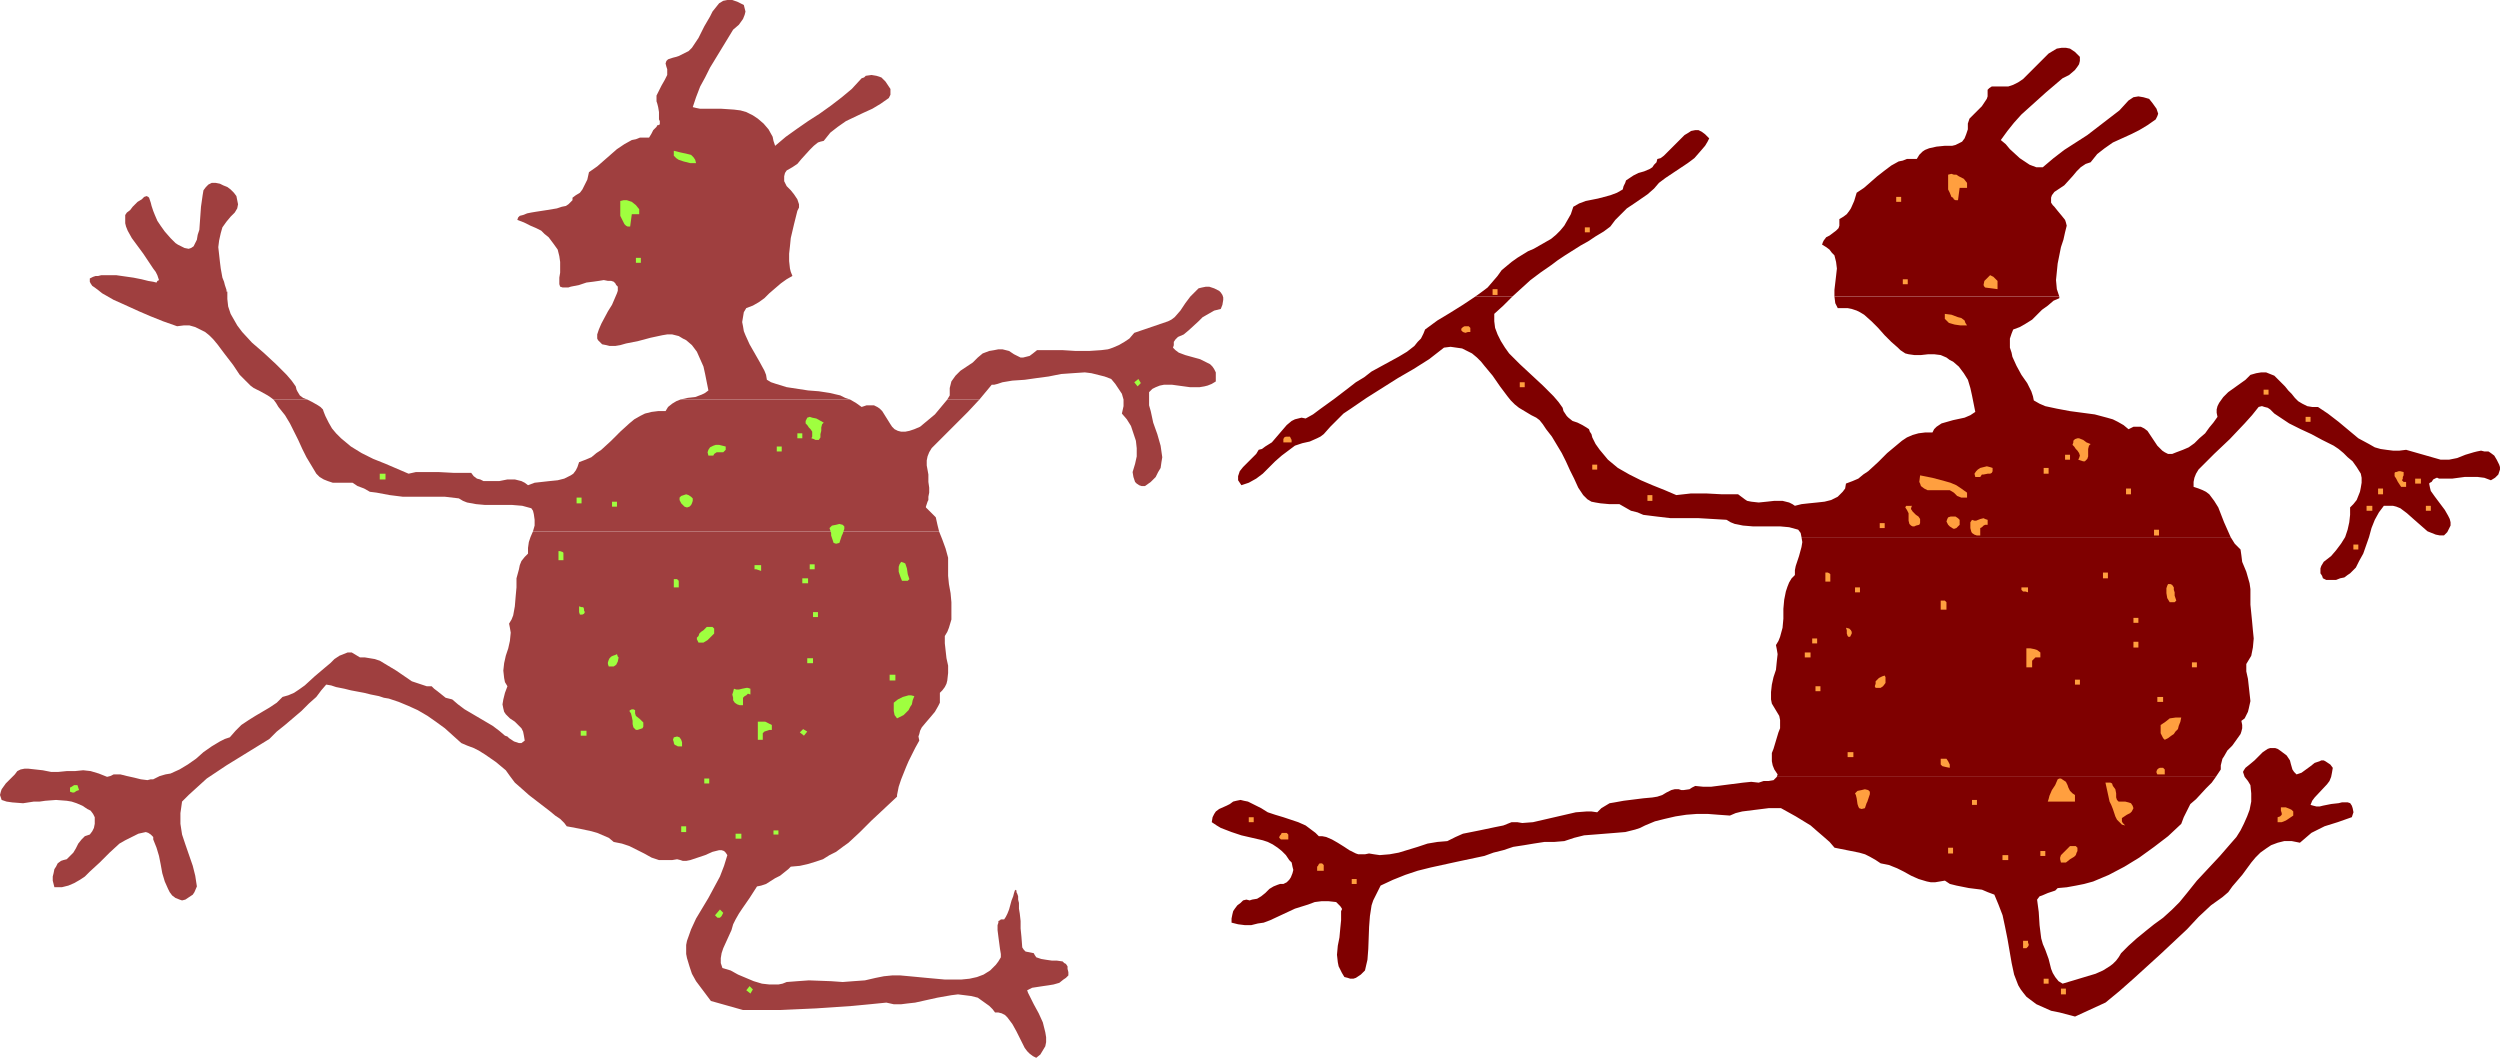 <?xml version="1.0" encoding="UTF-8" standalone="no"?>
<svg
   version="1.0"
   width="129.766mm"
   height="54.907mm"
   id="svg119"
   sodipodi:docname="T &amp; F - Relay 2.wmf"
   xmlns:inkscape="http://www.inkscape.org/namespaces/inkscape"
   xmlns:sodipodi="http://sodipodi.sourceforge.net/DTD/sodipodi-0.dtd"
   xmlns="http://www.w3.org/2000/svg"
   xmlns:svg="http://www.w3.org/2000/svg">
  <sodipodi:namedview
     id="namedview119"
     pagecolor="#ffffff"
     bordercolor="#000000"
     borderopacity="0.25"
     inkscape:showpageshadow="2"
     inkscape:pageopacity="0.0"
     inkscape:pagecheckerboard="0"
     inkscape:deskcolor="#d1d1d1"
     inkscape:document-units="mm" />
  <defs
     id="defs1">
    <pattern
       id="WMFhbasepattern"
       patternUnits="userSpaceOnUse"
       width="6"
       height="6"
       x="0"
       y="0" />
  </defs>
  <path
     style="fill:#7f0000;fill-opacity:1;fill-rule:evenodd;stroke:none"
     d="m 440.683,130.267 0.485,-0.808 0.485,-0.808 0.323,-1.616 0.162,-1.778 -0.162,-1.616 -0.162,-1.778 -0.162,-1.616 -0.162,-1.616 v -1.778 -1.293 l -0.162,-1.131 -0.323,-1.131 -0.323,-1.131 -0.808,-1.939 -0.162,-1.293 -0.162,-1.131 -0.646,-0.646 -0.485,-0.485 -0.808,-1.293 H 353.419 l 0.162,0.97 -0.162,0.97 -0.485,1.778 -0.646,1.939 -0.162,0.808 v 0.97 l -0.646,0.646 -0.485,0.808 -0.323,0.808 -0.323,0.97 -0.323,1.616 -0.162,1.778 v 1.939 l -0.162,1.778 -0.485,1.778 -0.323,0.808 -0.485,0.808 0.162,0.808 0.162,0.97 -0.162,1.455 -0.162,1.616 -0.485,1.455 -0.323,1.455 -0.162,1.455 v 0.646 0.808 l 0.162,0.808 0.485,0.808 0.485,0.808 0.485,0.808 0.162,0.808 v 0.808 0.808 l -0.323,0.808 -0.485,1.616 -0.485,1.616 -0.323,0.808 v 0.808 0.808 l 0.162,0.808 0.323,0.808 0.646,0.97 -0.162,0.485 h 86.133 l 0.97,-1.455 v -0.808 l 0.162,-0.646 0.162,-0.646 0.323,-0.485 0.646,-1.131 0.97,-0.97 0.808,-1.131 0.808,-1.131 0.162,-0.485 0.162,-0.646 v -0.646 l -0.162,-0.808 0.646,-0.485 0.323,-0.646 0.323,-0.646 0.162,-0.646 0.323,-1.455 -0.162,-1.455 -0.162,-1.455 -0.162,-1.455 -0.323,-1.455 z"
     id="path1" />
  <path
     style="fill:#7f0000;fill-opacity:1;fill-rule:evenodd;stroke:none"
     d="m 453.287,157.904 0.323,-0.808 0.485,-0.646 2.424,-2.586 0.485,-0.646 0.323,-0.808 0.162,-0.808 0.162,-0.97 -0.485,-0.646 -0.485,-0.323 -0.485,-0.323 -0.323,-0.162 h -0.485 l -0.323,0.162 -0.97,0.323 -0.808,0.646 -1.778,1.293 -0.97,0.323 -0.485,-0.485 -0.323,-0.485 -0.323,-1.131 -0.162,-0.646 -0.323,-0.485 -0.323,-0.485 -0.646,-0.485 -0.646,-0.485 -0.485,-0.323 -0.485,-0.162 h -0.485 -0.485 l -0.485,0.162 -0.97,0.646 -0.808,0.808 -0.808,0.808 -0.97,0.808 -0.808,0.646 -0.323,0.485 -0.162,0.323 0.162,0.485 0.162,0.485 0.646,0.808 0.485,0.808 0.162,1.616 v 1.616 l -0.323,1.616 -0.485,1.293 -0.646,1.455 -0.646,1.293 -0.808,1.293 -1.131,1.293 -2.101,2.424 -2.262,2.424 -2.262,2.424 -1.939,2.424 -1.454,1.778 -1.454,1.455 -1.778,1.616 -1.778,1.293 -1.616,1.293 -1.778,1.455 -1.616,1.455 -1.454,1.455 -0.485,0.808 -0.485,0.646 -0.646,0.646 -0.646,0.485 -1.293,0.808 -1.454,0.646 -3.232,0.97 -1.616,0.485 -1.616,0.485 -0.808,-0.485 -0.646,-0.808 -0.485,-0.808 -0.323,-0.808 -0.485,-1.939 -0.646,-1.778 -0.485,-1.131 -0.323,-1.131 -0.162,-1.293 -0.162,-1.293 -0.162,-2.586 -0.323,-2.424 0.485,-0.646 0.485,-0.162 1.131,-0.485 0.97,-0.323 0.485,-0.162 0.485,-0.485 1.778,-0.162 1.778,-0.323 1.616,-0.323 1.778,-0.485 3.07,-1.293 3.07,-1.616 2.909,-1.778 2.909,-2.101 2.747,-2.101 2.586,-2.424 0.485,-1.293 0.646,-1.293 0.646,-1.293 1.131,-0.97 1.939,-2.101 1.131,-1.131 0.808,-1.131 h -86.133 l -0.323,0.323 -0.323,0.323 -0.97,0.162 h -0.97 l -0.485,0.162 -0.485,0.162 -1.454,-0.162 -1.616,0.162 -6.302,0.808 h -1.454 l -1.616,-0.162 -0.646,0.323 -0.485,0.323 -1.131,0.162 h -0.485 l -0.485,-0.162 h -0.808 l -0.646,0.162 -0.97,0.485 -0.808,0.485 -0.97,0.323 -0.97,0.162 -1.778,0.162 -3.878,0.485 -1.778,0.323 -0.97,0.162 -0.808,0.485 -0.808,0.485 -0.808,0.808 -1.131,-0.162 h -0.97 l -2.101,0.162 -2.101,0.485 -4.202,0.97 -2.101,0.485 -2.101,0.162 -0.97,-0.162 h -1.131 l -1.616,0.646 -1.616,0.323 -3.07,0.646 -1.616,0.323 -1.616,0.323 -1.454,0.646 -1.616,0.808 -1.939,0.162 -1.939,0.323 -1.939,0.646 -3.717,1.131 -1.778,0.323 -1.939,0.162 -1.131,-0.162 -0.97,-0.162 -0.808,0.162 h -0.646 -0.646 l -0.485,-0.162 -1.293,-0.646 -0.97,-0.646 -1.293,-0.808 -1.131,-0.646 -1.131,-0.485 -0.808,-0.162 h -0.646 l -0.646,-0.646 -0.646,-0.485 -1.293,-0.97 -1.454,-0.646 -2.909,-0.97 -1.616,-0.485 -1.454,-0.485 -1.293,-0.808 -1.293,-0.646 -1.293,-0.646 -0.808,-0.162 -0.646,-0.162 -0.808,0.162 -0.646,0.162 -0.646,0.485 -0.646,0.323 -1.454,0.646 -0.646,0.485 -0.323,0.485 -0.323,0.646 -0.162,0.97 0.97,0.646 0.808,0.485 2.101,0.808 1.939,0.646 2.101,0.485 2.101,0.485 0.97,0.323 0.97,0.485 0.97,0.646 0.808,0.646 0.808,0.808 0.646,0.97 0.485,0.485 0.162,0.808 0.162,0.646 -0.162,0.646 -0.323,0.808 -0.323,0.485 -0.485,0.485 -0.646,0.323 h -0.646 l -0.485,0.162 -0.808,0.323 -0.808,0.485 -0.808,0.808 -0.808,0.646 -0.808,0.485 -0.97,0.162 -0.485,0.162 -0.646,-0.162 -0.646,0.162 -0.485,0.485 -0.646,0.485 -0.485,0.646 -0.323,0.485 -0.162,0.646 -0.162,0.808 v 0.808 l 1.293,0.323 1.293,0.162 h 1.293 l 1.293,-0.323 1.131,-0.162 1.293,-0.485 2.424,-1.131 2.424,-1.131 2.586,-0.808 1.293,-0.485 1.293,-0.162 h 1.454 l 1.454,0.162 0.808,0.808 0.323,0.485 v 0.162 l -0.162,0.323 v 1.778 l -0.162,1.616 -0.162,1.778 -0.323,1.616 -0.162,1.778 0.162,1.455 0.162,0.808 0.323,0.646 0.323,0.646 0.485,0.808 0.646,0.162 0.485,0.162 h 0.646 l 0.485,-0.162 0.485,-0.323 0.485,-0.323 0.808,-0.808 0.485,-2.101 0.162,-2.101 0.162,-4.364 0.162,-2.101 0.323,-2.101 0.323,-0.97 0.485,-0.97 0.485,-0.97 0.485,-0.97 2.424,-1.131 2.424,-0.97 2.424,-0.808 2.586,-0.646 5.171,-1.131 5.333,-1.131 1.778,-0.646 1.939,-0.485 1.939,-0.646 2.101,-0.323 1.939,-0.323 2.101,-0.323 h 1.939 l 1.939,-0.162 0.97,-0.323 0.97,-0.323 1.939,-0.485 2.101,-0.162 4.04,-0.323 1.939,-0.162 1.939,-0.485 0.97,-0.323 0.97,-0.485 1.939,-0.808 1.939,-0.485 2.101,-0.485 2.101,-0.323 2.101,-0.162 h 2.101 l 2.101,0.162 2.262,0.162 1.131,-0.485 1.293,-0.323 1.293,-0.162 1.293,-0.162 2.586,-0.323 h 2.424 l 2.909,1.616 2.909,1.778 1.293,1.131 1.131,0.97 1.293,1.131 0.97,1.131 2.424,0.485 2.424,0.485 1.131,0.323 0.97,0.485 1.131,0.646 0.97,0.646 1.616,0.323 1.616,0.646 1.293,0.646 1.454,0.808 1.454,0.646 1.616,0.485 0.808,0.162 h 0.808 l 0.97,-0.162 0.97,-0.162 0.97,0.646 1.293,0.323 2.424,0.485 2.586,0.323 1.131,0.485 1.293,0.485 0.808,1.939 0.808,2.101 0.485,2.263 0.485,2.424 0.808,4.687 0.485,2.263 0.808,2.101 0.485,0.808 0.485,0.646 0.646,0.808 0.646,0.485 1.293,0.97 1.454,0.646 1.454,0.646 1.616,0.323 3.07,0.808 5.979,-2.748 2.747,-2.263 2.747,-2.424 5.333,-4.849 5.171,-4.849 2.262,-2.424 2.424,-2.263 1.131,-0.808 1.131,-0.808 1.131,-0.97 0.808,-1.131 1.939,-2.263 1.778,-2.424 0.808,-0.97 0.97,-0.97 1.131,-0.808 0.97,-0.646 1.293,-0.485 1.293,-0.323 h 1.454 l 0.808,0.162 0.808,0.162 1.131,-0.97 1.131,-0.97 1.293,-0.646 1.293,-0.646 2.586,-0.808 2.747,-0.97 0.323,-0.97 -0.162,-0.808 -0.162,-0.485 -0.323,-0.485 -0.485,-0.162 h -0.485 -0.646 l -0.646,0.162 -1.454,0.162 -1.616,0.323 -0.646,0.162 h -0.646 l -0.646,-0.162 z"
     id="path2" />
  <path
     style="fill:#7f0000;fill-opacity:1;fill-rule:evenodd;stroke:none"
     d="m 325.139,31.193 -0.162,0.646 -0.485,0.485 -0.323,0.485 -0.485,0.323 -1.131,0.485 -1.131,0.323 -0.97,0.485 -0.97,0.646 -0.485,0.323 -0.162,0.485 -0.323,0.646 -0.162,0.646 -1.131,0.646 -1.293,0.485 -2.424,0.646 -2.424,0.485 -1.293,0.485 -1.131,0.646 -0.485,1.455 -0.646,1.131 -0.646,1.131 -0.808,0.97 -0.808,0.808 -0.97,0.808 -2.262,1.293 -1.131,0.646 -1.131,0.485 -2.101,1.293 -1.131,0.808 -0.97,0.808 -0.97,0.808 -0.808,1.131 -0.97,1.131 -0.97,1.131 -1.293,0.97 -1.131,0.808 h 7.272 l 3.555,-3.232 1.939,-1.455 2.101,-1.455 1.293,-0.97 1.454,-0.97 3.07,-1.939 1.454,-0.808 1.454,-0.97 1.616,-0.97 1.293,-0.97 0.97,-1.293 1.131,-1.131 1.131,-1.131 1.454,-0.97 2.586,-1.778 1.293,-1.131 0.97,-1.131 1.293,-0.97 1.454,-0.97 2.909,-1.939 1.293,-0.97 1.131,-1.293 0.97,-1.131 0.485,-0.808 0.323,-0.646 -0.808,-0.808 -0.646,-0.485 -0.646,-0.323 h -0.646 l -0.808,0.162 -0.485,0.323 -0.808,0.485 -0.485,0.485 -1.293,1.293 -1.131,1.131 -1.131,1.131 -0.646,0.485 z"
     id="path3" />
  <path
     style="fill:#7f0000;fill-opacity:1;fill-rule:evenodd;stroke:none"
     d="m 421.614,19.395 -1.131,-0.323 -0.97,-0.162 -0.97,0.162 -0.485,0.323 -0.485,0.323 -1.778,1.939 -2.101,1.616 -2.101,1.616 -2.101,1.616 -4.525,2.909 -2.101,1.616 -2.101,1.778 h -0.646 -0.646 l -1.293,-0.485 -0.97,-0.646 -0.97,-0.646 -1.939,-1.778 -0.808,-0.97 -0.97,-0.808 1.293,-1.778 1.293,-1.616 1.454,-1.616 1.616,-1.455 3.232,-2.909 3.232,-2.748 1.293,-0.646 1.131,-0.97 0.485,-0.646 0.323,-0.485 0.162,-0.646 v -0.808 l -0.485,-0.485 -0.485,-0.485 -0.97,-0.646 -0.808,-0.162 h -0.808 l -0.97,0.162 -0.808,0.485 -0.808,0.485 -0.808,0.808 -3.394,3.394 -0.808,0.808 -0.97,0.646 -0.97,0.485 -0.97,0.323 h -1.131 -0.646 -0.97 -0.485 l -0.485,0.323 -0.323,0.323 v 0.646 0.646 l -0.162,0.485 -0.323,0.485 -0.646,0.97 -0.808,0.808 -0.808,0.808 -0.808,0.808 -0.162,0.485 -0.162,0.485 v 0.485 0.646 l -0.323,0.97 -0.323,0.808 -0.485,0.646 -0.646,0.323 -0.646,0.323 -0.646,0.162 h -1.454 l -1.616,0.162 -1.454,0.323 -0.808,0.323 -0.485,0.323 -0.646,0.646 -0.485,0.808 h -0.97 -0.97 l -0.808,0.323 -0.808,0.162 -1.454,0.808 -1.293,0.97 -1.454,1.131 -2.586,2.263 -1.454,0.97 -0.485,1.616 -0.646,1.455 -0.323,0.485 -0.485,0.646 -0.646,0.485 -0.808,0.485 v 0.485 0.485 0.323 l -0.162,0.485 -0.485,0.485 -0.646,0.485 -0.646,0.485 -0.646,0.323 -0.485,0.646 -0.162,0.323 -0.162,0.485 0.808,0.485 0.646,0.485 0.485,0.646 0.485,0.485 0.162,0.646 0.162,0.646 0.162,1.293 -0.162,1.455 -0.323,2.748 v 1.293 h 44.117 l -0.485,-1.455 -0.162,-1.778 0.162,-1.616 0.162,-1.616 0.646,-3.232 0.485,-1.455 0.323,-1.455 0.162,-0.646 0.162,-0.646 -0.162,-0.646 -0.162,-0.485 -0.646,-0.808 -0.808,-0.97 -0.646,-0.808 -0.323,-0.323 -0.323,-0.485 v -0.323 -0.646 l 0.162,-0.485 0.485,-0.646 0.97,-0.646 0.97,-0.646 1.616,-1.778 0.808,-0.97 0.808,-0.808 0.97,-0.646 0.485,-0.162 0.485,-0.162 0.646,-0.808 0.646,-0.808 1.454,-1.131 1.616,-1.131 3.555,-1.616 1.616,-0.808 1.616,-0.97 1.616,-1.131 0.323,-0.646 0.162,-0.485 -0.162,-0.485 -0.162,-0.485 -0.808,-1.131 z"
     id="path4" />
  <path
     style="fill:#7f0000;fill-opacity:1;fill-rule:evenodd;stroke:none"
     d="m 490.294,91.154 -0.485,-0.97 -0.485,-0.808 -0.646,-0.485 -0.485,-0.323 h -0.808 l -0.646,-0.162 -0.808,0.162 -0.646,0.162 -1.616,0.485 -1.616,0.646 -1.616,0.323 h -0.808 -0.808 l -6.787,-1.939 -1.293,0.162 h -1.293 l -1.293,-0.162 -1.131,-0.162 -1.131,-0.323 -1.131,-0.646 -2.101,-1.131 -1.939,-1.616 -1.939,-1.616 -2.101,-1.616 -1.939,-1.293 h -1.131 l -0.97,-0.162 -0.97,-0.485 -0.808,-0.485 -0.646,-0.646 -0.646,-0.808 -0.646,-0.646 -0.646,-0.808 -1.454,-1.455 -0.646,-0.646 -0.808,-0.323 -0.808,-0.323 h -0.97 l -0.97,0.162 -1.131,0.323 -0.97,0.97 -1.131,0.808 -2.262,1.616 -0.97,0.97 -0.808,1.131 -0.323,0.646 -0.162,0.646 v 0.646 l 0.162,0.808 -0.808,1.131 -0.808,0.97 -0.808,1.131 -1.131,0.97 -0.97,0.97 -1.131,0.808 -1.131,0.485 -1.293,0.485 -0.808,0.323 h -0.808 l -0.646,-0.323 -0.485,-0.323 -0.485,-0.485 -0.485,-0.485 -1.616,-2.424 -0.323,-0.485 -0.646,-0.485 -0.646,-0.323 h -0.646 -0.808 l -0.97,0.485 -0.97,-0.808 -1.131,-0.646 -0.97,-0.485 -1.131,-0.323 -2.424,-0.646 -2.424,-0.323 -2.424,-0.323 -2.586,-0.485 -2.262,-0.485 -1.131,-0.485 -1.131,-0.646 -0.162,-0.808 -0.323,-0.97 -0.808,-1.616 -1.131,-1.616 -0.97,-1.778 -0.808,-1.778 -0.162,-0.808 -0.323,-0.97 V 67.396 66.426 l 0.323,-0.97 0.323,-0.808 1.293,-0.485 1.131,-0.646 1.293,-0.808 0.97,-0.97 0.97,-0.97 1.131,-0.808 1.131,-0.97 1.131,-0.485 v -0.323 h -44.117 l 0.162,1.293 0.485,0.97 h 0.97 0.97 l 0.808,0.162 0.97,0.323 0.646,0.323 0.808,0.485 1.454,1.293 1.293,1.293 1.293,1.455 1.293,1.293 1.293,1.131 0.485,0.485 0.485,0.323 0.485,0.323 0.646,0.162 1.131,0.162 h 1.293 l 1.454,-0.162 h 1.131 l 1.293,0.162 1.131,0.485 0.646,0.485 0.646,0.323 1.131,0.97 0.97,1.293 0.808,1.293 0.485,1.616 0.323,1.455 0.646,3.232 -0.485,0.323 -0.485,0.323 -1.131,0.485 -2.262,0.485 -1.131,0.323 -1.131,0.323 -0.485,0.323 -0.485,0.323 -0.485,0.485 -0.323,0.646 h -1.454 l -1.293,0.162 -1.131,0.323 -1.131,0.485 -0.97,0.646 -0.97,0.808 -1.939,1.616 -1.778,1.778 -1.939,1.778 -0.97,0.646 -0.97,0.808 -1.131,0.485 -1.293,0.485 -0.162,0.97 -0.485,0.646 -0.485,0.485 -0.485,0.485 -0.646,0.323 -0.646,0.323 -1.293,0.323 -1.454,0.162 -1.616,0.162 -1.454,0.162 -1.293,0.323 -0.485,-0.323 -0.646,-0.323 -0.646,-0.162 -0.646,-0.162 h -1.616 l -1.454,0.162 -1.616,0.162 -1.454,-0.162 -0.808,-0.162 -0.485,-0.323 -0.646,-0.485 -0.646,-0.485 h -1.616 -1.616 l -3.07,-0.162 h -2.909 l -1.454,0.162 -1.454,0.162 -2.262,-0.97 -2.424,-0.97 -2.262,-0.97 -2.262,-1.131 -2.262,-1.293 -0.97,-0.808 -0.97,-0.808 -0.808,-0.97 -0.808,-0.97 -0.808,-1.131 -0.646,-1.293 -0.162,-0.646 -0.323,-0.485 -0.162,-0.485 -0.485,-0.323 -0.808,-0.485 -0.97,-0.485 -0.97,-0.323 -0.808,-0.646 -0.323,-0.323 -0.323,-0.485 -0.323,-0.485 -0.162,-0.646 -0.808,-1.131 -0.97,-1.131 -2.101,-2.101 -2.262,-2.101 -2.262,-2.101 -2.101,-2.101 -0.808,-1.131 -0.808,-1.293 -0.646,-1.293 -0.485,-1.293 -0.162,-1.293 v -1.455 l 1.778,-1.616 0.97,-0.97 0.808,-0.808 h -7.272 l -2.424,1.616 -2.586,1.616 -2.424,1.455 -2.424,1.778 -0.323,0.808 -0.485,0.97 -0.646,0.646 -0.646,0.808 -1.454,1.131 -1.616,0.97 -1.778,0.97 -1.778,0.97 -1.778,0.97 -1.454,1.131 -1.616,0.97 -1.454,1.131 -2.747,2.101 -2.909,2.101 -1.293,0.97 -1.454,0.808 -0.808,-0.162 -0.646,0.162 -0.646,0.162 -0.646,0.323 -0.97,0.808 -0.97,1.131 -0.97,1.131 -0.97,1.131 -1.293,0.808 -0.646,0.485 -0.646,0.162 -0.485,0.808 -0.808,0.808 -1.778,1.778 -0.646,0.808 -0.162,0.485 -0.162,0.485 v 0.323 0.485 l 0.323,0.485 0.323,0.485 1.454,-0.485 1.454,-0.808 1.293,-0.97 1.131,-1.131 1.293,-1.293 1.293,-1.131 1.293,-0.97 1.293,-0.97 1.454,-0.485 1.454,-0.323 1.454,-0.646 0.646,-0.323 0.646,-0.485 1.293,-1.455 1.293,-1.293 1.293,-1.293 1.454,-0.97 3.07,-2.101 3.07,-1.939 3.07,-1.939 3.07,-1.778 3.07,-1.939 2.909,-2.263 1.293,-0.162 1.131,0.162 1.131,0.162 0.97,0.485 0.97,0.485 0.97,0.808 0.808,0.808 0.646,0.808 1.616,1.939 1.454,2.101 1.454,1.939 0.646,0.808 0.808,0.808 0.808,0.646 0.808,0.485 0.808,0.485 0.808,0.485 0.97,0.485 0.646,0.485 0.646,0.808 0.646,0.97 1.131,1.455 0.97,1.616 0.97,1.616 0.808,1.616 0.808,1.778 0.808,1.616 0.808,1.778 0.97,1.455 0.808,0.808 0.808,0.485 0.808,0.162 0.97,0.162 1.778,0.162 h 1.939 l 1.131,0.646 1.131,0.646 1.293,0.323 1.131,0.485 2.586,0.323 2.747,0.323 h 5.494 l 2.747,0.162 2.747,0.162 0.808,0.485 0.808,0.323 1.616,0.323 1.939,0.162 h 1.778 1.778 1.778 l 1.778,0.162 1.778,0.485 0.485,0.646 0.162,0.808 h 84.194 l -0.646,-1.455 -0.646,-1.455 -1.131,-2.909 -0.808,-1.293 -0.97,-1.293 -0.646,-0.485 -0.646,-0.323 -0.808,-0.323 -0.97,-0.323 v -0.97 l 0.162,-0.808 0.323,-0.808 0.485,-0.808 3.07,-3.071 3.07,-2.909 2.909,-3.071 1.454,-1.616 1.293,-1.616 0.646,-0.162 0.485,0.162 0.646,0.162 0.485,0.323 0.808,0.808 0.97,0.646 1.939,1.293 2.262,1.131 2.101,0.97 2.101,1.131 2.262,1.131 0.97,0.646 0.97,0.808 0.808,0.808 0.97,0.808 0.808,1.131 0.808,1.293 0.162,0.808 v 0.97 l -0.162,0.97 -0.162,0.808 -0.323,0.808 -0.323,0.808 -0.646,0.808 -0.646,0.646 v 1.455 l -0.162,1.455 -0.323,1.455 -0.485,1.455 -0.808,1.293 -0.97,1.293 -0.97,1.131 -1.454,1.131 -0.485,0.808 -0.162,0.485 v 0.97 l 0.323,0.485 0.162,0.485 0.646,0.323 h 0.97 0.97 l 0.808,-0.323 0.808,-0.162 0.646,-0.485 0.485,-0.323 1.131,-1.131 0.646,-1.293 0.808,-1.455 1.131,-3.232 0.485,-1.778 0.646,-1.616 0.808,-1.455 0.97,-1.293 h 0.97 0.808 l 0.646,0.162 0.808,0.323 0.646,0.485 0.646,0.485 1.454,1.293 1.293,1.131 1.293,1.131 0.808,0.323 0.808,0.323 0.808,0.162 h 0.808 l 0.646,-0.646 0.323,-0.646 0.323,-0.646 v -0.646 l -0.162,-0.646 -0.323,-0.646 -0.646,-1.131 -0.97,-1.293 -0.97,-1.293 -0.808,-1.131 -0.162,-0.646 -0.162,-0.808 0.162,-0.162 0.323,-0.162 0.323,-0.485 0.646,-0.323 h 0.162 l 0.323,0.162 h 1.293 1.293 l 2.424,-0.323 h 1.293 1.293 l 1.293,0.162 1.293,0.485 0.808,-0.485 0.646,-0.646 0.162,-0.485 0.162,-0.485 v -0.485 z"
     id="path5" />
  <path
     style="fill:#ff9f3f;fill-opacity:1;fill-rule:evenodd;stroke:none"
     d="m 385.9,35.88 v 0.97 h -1.454 l -0.323,2.424 h -0.485 l -0.323,-0.162 -0.162,-0.323 -0.323,-0.162 -0.323,-0.808 -0.323,-0.646 v -2.909 l 0.646,-0.162 0.485,0.162 h 0.485 l 0.485,0.323 0.97,0.485 z"
     id="path6" />
  <path
     style="fill:#ff9f3f;fill-opacity:1;fill-rule:evenodd;stroke:none"
     d="m 372.972,39.597 h -0.97 v -0.97 h 0.97 z"
     id="path7" />
  <path
     style="fill:#ff9f3f;fill-opacity:1;fill-rule:evenodd;stroke:none"
     d="m 311.888,45.577 h -0.97 v -0.97 h 0.97 z"
     id="path8" />
  <path
     style="fill:#ff9f3f;fill-opacity:1;fill-rule:evenodd;stroke:none"
     d="m 391.88,55.113 v 1.616 l -2.424,-0.323 -0.162,-0.162 -0.162,-0.323 0.162,-0.808 0.485,-0.485 0.485,-0.485 0.162,-0.162 0.323,0.162 0.323,0.162 0.485,0.485 z"
     id="path9" />
  <path
     style="fill:#ff9f3f;fill-opacity:1;fill-rule:evenodd;stroke:none"
     d="m 374.265,55.759 h -0.97 v -0.97 h 0.97 z"
     id="path10" />
  <path
     style="fill:#ff9f3f;fill-opacity:1;fill-rule:evenodd;stroke:none"
     d="m 293.788,57.86 h -0.97 v -1.131 h 0.97 z"
     id="path11" />
  <path
     style="fill:#ff9f3f;fill-opacity:1;fill-rule:evenodd;stroke:none"
     d="m 385.9,63.84 h -1.293 l -1.131,-0.162 -1.131,-0.323 -0.485,-0.485 -0.323,-0.323 v -0.97 l 1.293,0.162 1.293,0.485 0.646,0.162 0.646,0.485 0.162,0.485 z"
     id="path12" />
  <path
     style="fill:#ff9f3f;fill-opacity:1;fill-rule:evenodd;stroke:none"
     d="m 288.456,65.133 h -0.485 l -0.485,0.162 -0.485,-0.162 -0.323,-0.323 v -0.323 l 0.323,-0.323 0.323,-0.162 h 0.323 0.485 l 0.323,0.323 v 0.323 z"
     id="path13" />
  <path
     style="fill:#ff9f3f;fill-opacity:1;fill-rule:evenodd;stroke:none"
     d="m 299.121,75.962 h -0.97 V 74.992 h 0.97 z"
     id="path14" />
  <path
     style="fill:#ff9f3f;fill-opacity:1;fill-rule:evenodd;stroke:none"
     d="m 445.046,77.417 h -0.97 v -0.97 h 0.97 z"
     id="path15" />
  <path
     style="fill:#ff9f3f;fill-opacity:1;fill-rule:evenodd;stroke:none"
     d="m 453.287,82.75 h -0.97 v -0.97 h 0.97 z"
     id="path16" />
  <path
     style="fill:#ff9f3f;fill-opacity:1;fill-rule:evenodd;stroke:none"
     d="m 253.389,86.791 h -0.485 -0.485 -0.485 -0.162 v -0.323 -0.323 l 0.162,-0.323 0.323,-0.162 h 0.323 0.485 l 0.162,0.323 0.162,0.323 z"
     id="path17" />
  <path
     style="fill:#ff9f3f;fill-opacity:1;fill-rule:evenodd;stroke:none"
     d="m 410.14,87.114 -0.323,0.323 -0.162,0.646 v 1.455 l -0.162,0.485 -0.323,0.323 -0.162,0.162 h -0.323 l -0.485,-0.162 -0.485,-0.162 0.162,-0.323 0.162,-0.485 -0.162,-0.485 -0.323,-0.485 -0.323,-0.323 -0.323,-0.485 -0.323,-0.323 0.162,-0.485 v -0.323 l 0.323,-0.323 0.485,-0.162 h 0.323 l 0.808,0.323 0.646,0.485 z"
     id="path18" />
  <path
     style="fill:#ff9f3f;fill-opacity:1;fill-rule:evenodd;stroke:none"
     d="m 406.1,90.185 h -0.97 v -0.97 h 0.97 z"
     id="path19" />
  <path
     style="fill:#ff9f3f;fill-opacity:1;fill-rule:evenodd;stroke:none"
     d="m 313.342,92.124 h -0.97 v -0.97 h 0.97 z"
     id="path20" />
  <path
     style="fill:#ff9f3f;fill-opacity:1;fill-rule:evenodd;stroke:none"
     d="m 390.91,91.801 v 0.646 l -0.162,0.323 -0.323,0.162 h -0.485 l -0.808,0.162 h -0.323 l -0.323,0.485 h -0.97 l -0.162,-0.646 0.323,-0.485 0.323,-0.323 0.485,-0.323 0.646,-0.162 0.646,-0.162 0.646,0.162 z"
     id="path21" />
  <path
     style="fill:#ff9f3f;fill-opacity:1;fill-rule:evenodd;stroke:none"
     d="m 401.899,92.932 h -0.97 v -1.131 h 0.97 z"
     id="path22" />
  <path
     style="fill:#ff9f3f;fill-opacity:1;fill-rule:evenodd;stroke:none"
     d="m 471.548,92.609 v 0.323 0.323 l -0.162,0.323 v 0.323 l -0.162,0.323 0.162,0.162 0.162,0.162 h 0.485 v 0.97 h -0.97 l -0.323,-0.485 -0.323,-0.485 -0.323,-0.646 -0.323,-0.485 v -0.485 -0.162 l 0.162,-0.162 h 0.162 l 0.485,-0.162 h 0.323 z"
     id="path23" />
  <path
     style="fill:#ff9f3f;fill-opacity:1;fill-rule:evenodd;stroke:none"
     d="m 385.9,96.649 v 0.97 h -0.646 -0.485 l -0.808,-0.323 -0.646,-0.646 -0.808,-0.485 h -0.808 -0.97 -0.97 -0.808 -0.808 l -0.646,-0.323 -0.646,-0.485 -0.162,-0.485 -0.162,-0.323 0.162,-1.293 2.424,0.485 2.424,0.646 1.131,0.323 1.131,0.485 0.97,0.646 z"
     id="path24" />
  <path
     style="fill:#ff9f3f;fill-opacity:1;fill-rule:evenodd;stroke:none"
     d="m 474.942,94.872 h -1.131 v -0.97 h 1.131 z"
     id="path25" />
  <path
     style="fill:#ff9f3f;fill-opacity:1;fill-rule:evenodd;stroke:none"
     d="m 418.059,96.973 h -0.97 v -1.131 h 0.97 z"
     id="path26" />
  <path
     style="fill:#ff9f3f;fill-opacity:1;fill-rule:evenodd;stroke:none"
     d="m 467.508,96.973 h -0.97 v -1.131 h 0.97 z"
     id="path27" />
  <path
     style="fill:#ff9f3f;fill-opacity:1;fill-rule:evenodd;stroke:none"
     d="m 324.169,98.266 h -0.97 v -1.131 h 0.97 z"
     id="path28" />
  <path
     style="fill:#ff9f3f;fill-opacity:1;fill-rule:evenodd;stroke:none"
     d="m 375.073,99.235 -0.162,0.485 v 0.162 l 0.323,0.485 0.323,0.323 0.323,0.323 0.485,0.323 0.323,0.485 v 0.485 0.323 l -0.162,0.323 -0.646,0.162 -0.323,0.162 h -0.323 l -0.323,-0.162 -0.323,-0.323 -0.162,-0.646 v -0.646 -0.808 l -0.323,-0.646 -0.323,-0.485 0.162,-0.323 h 0.323 0.323 z"
     id="path29" />
  <path
     style="fill:#ff9f3f;fill-opacity:1;fill-rule:evenodd;stroke:none"
     d="m 465.407,100.205 h -1.131 v -0.97 h 1.131 z"
     id="path30" />
  <path
     style="fill:#ff9f3f;fill-opacity:1;fill-rule:evenodd;stroke:none"
     d="m 476.881,100.205 h -0.97 v -0.97 h 0.97 z"
     id="path31" />
  <path
     style="fill:#ff9f3f;fill-opacity:1;fill-rule:evenodd;stroke:none"
     d="m 384.446,101.983 v 0.485 0.485 l -0.323,0.323 -0.323,0.323 -0.485,0.162 -0.323,-0.162 -0.485,-0.323 -0.323,-0.323 -0.162,-0.323 -0.162,-0.323 0.162,-0.485 0.162,-0.323 0.485,-0.162 h 0.485 0.485 l 0.485,0.323 z"
     id="path32" />
  <path
     style="fill:#ff9f3f;fill-opacity:1;fill-rule:evenodd;stroke:none"
     d="m 389.94,101.983 v 0.97 0 h -0.485 l -0.323,0.162 -0.323,0.323 -0.323,0.162 v 1.455 h -0.646 l -0.485,-0.162 -0.485,-0.323 -0.162,-0.323 -0.162,-0.646 v -0.485 -0.646 l 0.323,-0.485 0.485,0.162 h 0.323 l 0.808,-0.323 0.646,-0.162 0.323,0.162 z"
     id="path33" />
  <path
     style="fill:#ff9f3f;fill-opacity:1;fill-rule:evenodd;stroke:none"
     d="m 369.74,103.599 h -0.97 v -0.97 h 0.97 z"
     id="path34" />
  <path
     style="fill:#ff9f3f;fill-opacity:1;fill-rule:evenodd;stroke:none"
     d="m 423.553,105.054 h -0.97 v -1.131 h 0.97 z"
     id="path35" />
  <path
     style="fill:#ff9f3f;fill-opacity:1;fill-rule:evenodd;stroke:none"
     d="m 462.66,107.801 h -0.97 v -0.97 h 0.97 z"
     id="path36" />
  <path
     style="fill:#ff9f3f;fill-opacity:1;fill-rule:evenodd;stroke:none"
     d="m 359.075,113.135 v 0.97 h -0.97 v -1.778 h 0.485 l 0.323,0.162 0.162,0.162 z"
     id="path37" />
  <path
     style="fill:#ff9f3f;fill-opacity:1;fill-rule:evenodd;stroke:none"
     d="m 413.534,113.458 h -0.97 v -1.131 h 0.97 z"
     id="path38" />
  <path
     style="fill:#ff9f3f;fill-opacity:1;fill-rule:evenodd;stroke:none"
     d="m 426.947,117.822 -0.323,0.323 h -0.323 -0.323 -0.323 l -0.485,-0.808 -0.162,-0.97 v -0.97 l 0.162,-0.485 0.162,-0.323 h 0.485 l 0.323,0.162 0.323,0.485 v 0.485 l 0.162,0.485 v 0.646 l 0.162,0.485 z"
     id="path39" />
  <path
     style="fill:#ff9f3f;fill-opacity:1;fill-rule:evenodd;stroke:none"
     d="m 364.892,116.206 h -0.97 v -0.97 h 0.97 z"
     id="path40" />
  <path
     style="fill:#ff9f3f;fill-opacity:1;fill-rule:evenodd;stroke:none"
     d="m 397.859,116.206 -0.485,-0.162 h -0.485 l -0.162,-0.162 -0.162,-0.162 v -0.162 -0.323 h 1.293 z"
     id="path41" />
  <path
     style="fill:#ff9f3f;fill-opacity:1;fill-rule:evenodd;stroke:none"
     d="m 381.86,118.63 v 0.97 h -1.131 v -1.778 h 0.485 0.323 l 0.323,0.323 z"
     id="path42" />
  <path
     style="fill:#ff9f3f;fill-opacity:1;fill-rule:evenodd;stroke:none"
     d="m 419.513,122.186 h -0.97 v -0.97 h 0.97 z"
     id="path43" />
  <path
     style="fill:#ff9f3f;fill-opacity:1;fill-rule:evenodd;stroke:none"
     d="m 363.115,123.64 0.162,0.323 v 0.323 l -0.162,0.323 -0.162,0.323 h -0.323 l -0.162,-0.162 -0.162,-0.485 v -0.646 l -0.162,-0.485 0.646,0.162 0.162,0.162 z"
     id="path44" />
  <path
     style="fill:#ff9f3f;fill-opacity:1;fill-rule:evenodd;stroke:none"
     d="m 356.489,126.226 h -0.97 v -0.97 h 0.97 z"
     id="path45" />
  <path
     style="fill:#ff9f3f;fill-opacity:1;fill-rule:evenodd;stroke:none"
     d="m 419.513,127.034 h -0.97 v -1.131 h 0.97 z"
     id="path46" />
  <path
     style="fill:#ff9f3f;fill-opacity:1;fill-rule:evenodd;stroke:none"
     d="m 400.283,128.004 v 0.97 h -0.485 -0.485 l -0.323,0.323 -0.323,0.323 v 1.293 h -1.131 v -3.717 h 0.808 l 0.808,0.162 0.485,0.162 z"
     id="path47" />
  <path
     style="fill:#ff9f3f;fill-opacity:1;fill-rule:evenodd;stroke:none"
     d="m 355.196,128.974 h -1.131 v -0.97 h 1.131 z"
     id="path48" />
  <path
     style="fill:#ff9f3f;fill-opacity:1;fill-rule:evenodd;stroke:none"
     d="m 430.987,130.913 h -0.97 v -0.97 h 0.97 z"
     id="path49" />
  <path
     style="fill:#ff9f3f;fill-opacity:1;fill-rule:evenodd;stroke:none"
     d="m 369.74,132.529 0.162,0.323 v 0.485 0.646 l -0.485,0.646 -0.485,0.323 h -0.97 l -0.162,-0.323 0.162,-0.485 v -0.485 l 0.323,-0.323 0.323,-0.323 0.323,-0.162 0.323,-0.162 z"
     id="path50" />
  <path
     style="fill:#ff9f3f;fill-opacity:1;fill-rule:evenodd;stroke:none"
     d="m 408.04,134.307 h -0.97 v -0.97 h 0.97 z"
     id="path51" />
  <path
     style="fill:#ff9f3f;fill-opacity:1;fill-rule:evenodd;stroke:none"
     d="m 357.136,135.6 h -0.97 v -0.97 h 0.97 z"
     id="path52" />
  <path
     style="fill:#ff9f3f;fill-opacity:1;fill-rule:evenodd;stroke:none"
     d="m 424.361,137.701 h -1.131 v -0.97 h 1.131 z"
     id="path53" />
  <path
     style="fill:#ff9f3f;fill-opacity:1;fill-rule:evenodd;stroke:none"
     d="m 427.916,140.772 -0.162,0.808 -0.323,0.808 -0.162,0.646 -0.485,0.485 -0.323,0.485 -0.485,0.323 -0.646,0.485 -0.646,0.323 -0.323,-0.323 -0.162,-0.323 -0.323,-0.646 v -0.808 -0.808 l 0.97,-0.646 0.808,-0.646 1.131,-0.162 h 0.646 z"
     id="path54" />
  <path
     style="fill:#ff9f3f;fill-opacity:1;fill-rule:evenodd;stroke:none"
     d="m 363.6,148.53 h -1.131 v -0.97 h 1.131 z"
     id="path55" />
  <path
     style="fill:#ff9f3f;fill-opacity:1;fill-rule:evenodd;stroke:none"
     d="m 382.507,149.984 v 0.646 l -0.808,-0.162 -0.646,-0.162 -0.323,-0.323 v -0.323 -0.323 -0.485 h 0.646 0.485 l 0.323,0.485 z"
     id="path56" />
  <path
     style="fill:#ff9f3f;fill-opacity:1;fill-rule:evenodd;stroke:none"
     d="m 424.684,150.954 v 0.97 h -1.454 l -0.162,-0.323 v -0.323 l 0.162,-0.323 0.162,-0.162 0.323,-0.162 h 0.323 0.323 z"
     id="path57" />
  <path
     style="fill:#ff9f3f;fill-opacity:1;fill-rule:evenodd;stroke:none"
     d="m 407.07,155.964 v 1.293 h -5.333 l 0.162,-0.485 0.162,-0.646 0.485,-1.131 0.323,-0.485 0.323,-0.485 0.485,-1.131 0.323,-0.162 h 0.323 l 0.485,0.323 0.485,0.323 0.323,0.646 0.162,0.485 0.323,0.646 0.485,0.485 z"
     id="path58" />
  <path
     style="fill:#ff9f3f;fill-opacity:1;fill-rule:evenodd;stroke:none"
     d="m 415.15,155.641 v 0.323 0.485 l 0.162,0.485 0.323,0.323 h 0.323 0.97 l 0.646,0.162 0.485,0.162 0.323,0.485 0.162,0.485 -0.162,0.323 -0.162,0.323 -0.323,0.323 -0.646,0.323 -0.485,0.323 -0.485,0.323 v 0.646 l 0.162,0.323 0.485,0.485 -0.646,-0.162 -0.485,-0.485 -0.485,-0.485 -0.323,-0.646 -0.485,-1.455 -0.323,-0.808 -0.323,-0.646 -0.808,-3.717 h 0.485 0.485 l 0.323,0.162 0.162,0.485 0.485,0.646 z"
     id="path59" />
  <path
     style="fill:#ff9f3f;fill-opacity:1;fill-rule:evenodd;stroke:none"
     d="m 366.508,154.995 0.323,0.323 v 0.485 l -0.323,0.97 -0.162,0.485 -0.162,0.323 -0.162,0.485 -0.162,0.485 -0.646,0.162 -0.485,-0.162 -0.162,-0.323 -0.162,-0.485 -0.162,-1.131 -0.162,-0.646 -0.162,-0.323 0.485,-0.485 0.808,-0.162 0.646,-0.162 z"
     id="path60" />
  <path
     style="fill:#ff9f3f;fill-opacity:1;fill-rule:evenodd;stroke:none"
     d="m 387.84,157.904 h -0.97 v -0.97 h 0.97 z"
     id="path61" />
  <path
     style="fill:#ff9f3f;fill-opacity:1;fill-rule:evenodd;stroke:none"
     d="m 449.894,160.005 -1.454,0.97 -0.808,0.323 h -0.323 -0.485 v -0.97 l 0.485,-0.162 0.162,-0.162 0.162,-0.162 v -0.323 l -0.162,-0.485 v -0.323 -0.323 h 0.97 l 0.808,0.323 0.323,0.162 0.323,0.323 v 0.323 z"
     id="path62" />
  <path
     style="fill:#ff9f3f;fill-opacity:1;fill-rule:evenodd;stroke:none"
     d="m 245.955,161.298 h -0.97 v -0.97 h 0.97 z"
     id="path63" />
  <path
     style="fill:#ff9f3f;fill-opacity:1;fill-rule:evenodd;stroke:none"
     d="m 252.742,163.722 v 0.97 h -0.485 -0.485 -0.485 l -0.323,-0.323 v -0.162 l 0.162,-0.323 0.162,-0.162 0.162,-0.323 h 0.646 0.323 z"
     id="path64" />
  <path
     style="fill:#ff9f3f;fill-opacity:1;fill-rule:evenodd;stroke:none"
     d="m 407.555,166.308 v 0.646 l -0.162,0.323 -0.162,0.485 -0.323,0.323 -0.808,0.485 -0.808,0.646 h -0.97 l -0.162,-0.646 v -0.323 l 0.162,-0.485 0.323,-0.323 0.323,-0.323 0.323,-0.323 0.808,-0.808 h 1.131 l 0.162,0.162 z"
     id="path65" />
  <path
     style="fill:#ff9f3f;fill-opacity:1;fill-rule:evenodd;stroke:none"
     d="m 383.153,167.44 h -0.97 v -1.131 h 0.97 z"
     id="path66" />
  <path
     style="fill:#ff9f3f;fill-opacity:1;fill-rule:evenodd;stroke:none"
     d="m 401.252,167.924 h -0.97 v -0.97 h 0.97 z"
     id="path67" />
  <path
     style="fill:#ff9f3f;fill-opacity:1;fill-rule:evenodd;stroke:none"
     d="m 393.98,168.732 h -1.131 v -0.97 h 1.131 z"
     id="path68" />
  <path
     style="fill:#ff9f3f;fill-opacity:1;fill-rule:evenodd;stroke:none"
     d="m 259.691,169.702 v 1.131 h -1.293 v -0.323 -0.485 l 0.162,-0.162 0.162,-0.323 0.162,-0.162 h 0.323 0.162 z"
     id="path69" />
  <path
     style="fill:#ff9f3f;fill-opacity:1;fill-rule:evenodd;stroke:none"
     d="m 266.155,173.419 h -0.97 v -0.97 h 0.97 z"
     id="path70" />
  <path
     style="fill:#ff9f3f;fill-opacity:1;fill-rule:evenodd;stroke:none"
     d="m 397.859,184.571 v 0.323 l 0.162,0.485 -0.162,0.323 -0.323,0.323 h -0.646 v -1.455 z"
     id="path71" />
  <path
     style="fill:#ff9f3f;fill-opacity:1;fill-rule:evenodd;stroke:none"
     d="m 401.899,192.976 h -0.97 v -0.97 h 0.97 z"
     id="path72" />
  <path
     style="fill:#ff9f3f;fill-opacity:1;fill-rule:evenodd;stroke:none"
     d="m 405.292,195.077 h -0.97 v -1.131 h 0.97 z"
     id="path73" />
  <path
     style="fill:#9f3f3f;fill-opacity:1;fill-rule:evenodd;stroke:none"
     d="m 35.714,157.257 0.646,-0.646 0.646,-0.646 H 0 l 0.162,0.485 0.162,0.485 0.97,0.323 1.131,0.162 2.101,0.162 2.101,-0.323 h 1.131 l 1.131,-0.162 2.101,-0.162 2.101,0.162 0.97,0.162 0.97,0.323 1.131,0.485 0.97,0.646 0.646,0.323 0.485,0.646 0.323,0.646 v 0.646 0.646 l -0.162,0.808 -0.323,0.646 -0.485,0.646 -0.97,0.323 -0.646,0.646 -0.646,0.808 -0.485,0.97 -0.485,0.808 -0.646,0.646 -0.646,0.646 -0.646,0.162 -0.485,0.162 -0.646,0.485 -0.323,0.646 -0.323,0.485 -0.162,0.808 -0.162,0.646 v 0.808 l 0.162,0.646 0.162,0.646 h 1.454 l 1.293,-0.323 1.131,-0.485 1.131,-0.646 0.97,-0.646 0.97,-0.97 1.939,-1.778 1.939,-1.939 1.939,-1.778 1.131,-0.646 1.293,-0.646 1.293,-0.646 1.454,-0.323 0.485,0.162 0.485,0.323 0.485,0.485 v 0.162 0.323 l 0.646,1.616 0.485,1.616 0.323,1.616 0.323,1.778 0.485,1.616 0.646,1.455 0.323,0.646 0.485,0.646 0.646,0.485 0.808,0.323 0.485,0.162 0.646,-0.162 0.485,-0.323 0.485,-0.323 0.485,-0.323 0.323,-0.485 0.485,-1.131 -0.323,-2.101 -0.485,-1.939 -1.454,-4.202 -0.646,-1.939 -0.323,-2.101 v -1.131 -0.97 l 0.162,-1.131 z"
     id="path74" />
  <path
     style="fill:#9f3f3f;fill-opacity:1;fill-rule:evenodd;stroke:none"
     d="m 203.293,187.804 -0.323,-0.485 -0.162,-0.323 -1.616,-0.323 -0.323,-0.323 -0.323,-0.485 -0.162,-2.101 -0.162,-1.616 v -1.455 l -0.162,-1.455 -0.162,-0.97 v -1.131 l -0.162,-0.646 v -0.646 l -0.162,-0.485 -0.162,-0.323 v -0.323 l -0.162,-0.162 v 0 l -0.162,0.162 -0.162,0.485 -0.162,0.646 -0.323,0.808 -0.485,1.778 -0.323,0.808 -0.323,0.646 -0.323,0.485 h -0.323 -0.323 l -0.162,0.162 -0.323,0.162 v 0.323 l -0.162,0.485 v 0.97 l 0.162,1.293 0.323,2.424 0.162,0.97 v 0.485 0.162 l -0.485,0.808 -0.485,0.646 -1.131,1.131 -1.293,0.808 -1.293,0.485 -1.454,0.323 -1.616,0.162 h -1.616 -1.616 l -3.555,-0.323 -3.394,-0.323 -1.778,-0.162 h -1.616 l -1.616,0.162 -1.616,0.323 -2.101,0.485 -2.262,0.162 -2.101,0.162 -2.262,-0.162 -4.363,-0.162 -2.262,0.162 -2.101,0.162 -0.808,0.323 -0.808,0.162 h -0.808 -0.97 l -1.454,-0.162 -1.616,-0.485 -3.07,-1.293 -1.454,-0.808 -1.616,-0.485 -0.323,-0.97 v -0.97 l 0.162,-0.97 0.323,-0.97 1.616,-3.556 0.323,-1.131 0.485,-0.97 0.646,-1.131 0.646,-0.97 1.454,-2.101 1.454,-2.263 0.808,-0.162 0.97,-0.323 1.778,-1.131 0.97,-0.485 0.808,-0.646 0.808,-0.646 0.485,-0.485 1.778,-0.162 1.454,-0.323 1.616,-0.485 1.454,-0.485 1.293,-0.808 1.293,-0.646 1.293,-0.97 1.131,-0.808 2.262,-2.101 2.262,-2.263 2.424,-2.263 2.586,-2.424 v -0.323 h -72.235 l 2.101,1.616 2.101,1.616 0.97,0.808 0.97,0.646 0.808,0.808 0.485,0.646 2.586,0.485 2.262,0.485 1.131,0.323 1.131,0.485 1.131,0.485 0.97,0.808 0.808,0.162 0.808,0.162 1.454,0.485 2.909,1.455 1.454,0.808 1.454,0.485 h 0.808 0.97 0.808 l 0.97,-0.162 0.646,0.162 0.485,0.162 h 0.646 l 0.808,-0.162 1.454,-0.485 1.454,-0.485 1.454,-0.646 0.646,-0.162 0.646,-0.162 h 0.485 l 0.485,0.162 0.323,0.323 0.323,0.485 -0.646,2.101 -0.808,2.101 -1.131,2.101 -1.131,2.101 -2.424,4.041 -0.97,2.101 -0.808,2.263 -0.162,0.808 v 0.97 0.808 l 0.162,0.808 0.485,1.616 0.485,1.455 0.808,1.455 0.97,1.293 0.97,1.293 0.97,1.293 6.302,1.778 h 3.717 3.555 l 7.11,-0.323 7.11,-0.485 3.394,-0.323 3.232,-0.323 1.454,0.323 h 1.454 l 1.293,-0.162 1.454,-0.162 2.909,-0.646 1.454,-0.323 2.747,-0.485 1.293,-0.162 1.293,0.162 1.293,0.162 1.293,0.323 1.131,0.808 1.131,0.808 0.646,0.646 0.485,0.646 h 0.646 l 0.646,0.162 0.646,0.323 0.485,0.485 0.485,0.646 0.485,0.646 0.808,1.455 0.808,1.616 0.808,1.616 0.485,0.646 0.485,0.485 0.646,0.485 0.646,0.323 0.808,-0.646 0.485,-0.808 0.485,-0.808 0.162,-0.808 v -0.97 l -0.162,-0.97 -0.485,-1.939 -0.808,-1.778 -0.97,-1.778 -0.808,-1.616 -0.323,-0.646 -0.162,-0.485 0.97,-0.485 2.101,-0.323 1.131,-0.162 0.97,-0.162 1.131,-0.323 0.808,-0.646 0.485,-0.323 0.485,-0.485 v -0.646 l -0.162,-0.646 v -0.485 l -0.323,-0.485 -0.323,-0.162 -0.323,-0.323 -1.131,-0.162 h -0.97 l -1.131,-0.162 -0.97,-0.162 z"
     id="path75" />
  <path
     style="fill:#9f3f3f;fill-opacity:1;fill-rule:evenodd;stroke:none"
     d="m 185.355,124.772 0.485,-0.808 0.323,-0.808 0.485,-1.616 v -1.778 -1.616 l -0.162,-1.778 -0.323,-1.778 -0.162,-1.616 v -1.616 -0.97 -0.97 l -0.485,-1.778 -0.646,-1.778 -0.646,-1.616 h -79.669 l -0.485,1.131 -0.323,0.97 -0.162,1.131 v 1.131 l -0.646,0.646 -0.646,0.808 -0.323,0.808 -0.162,0.808 -0.485,1.778 v 1.778 l -0.162,1.778 -0.162,1.939 -0.323,1.778 -0.323,0.808 -0.485,0.808 0.162,0.808 0.162,0.97 -0.162,1.616 -0.323,1.455 -0.485,1.455 -0.323,1.455 -0.162,1.455 0.162,1.455 0.162,0.808 0.485,0.808 -0.485,1.293 -0.323,1.293 -0.162,0.97 0.162,0.808 0.162,0.646 0.323,0.485 0.808,0.808 0.485,0.323 0.485,0.323 0.808,0.808 0.485,0.485 0.323,0.646 0.162,0.808 0.162,0.97 -0.646,0.485 h -0.485 l -0.485,-0.162 -0.485,-0.162 -0.485,-0.323 -0.485,-0.323 -0.323,-0.323 -0.485,-0.162 -1.131,-0.97 -1.293,-0.97 -2.747,-1.616 -2.747,-1.616 -1.293,-0.97 -1.131,-0.97 -0.646,-0.162 -0.646,-0.162 -0.808,-0.646 -0.808,-0.646 -0.646,-0.485 -0.485,-0.485 h -0.97 l -0.97,-0.323 -0.97,-0.323 -0.97,-0.323 -3.07,-2.101 -1.616,-0.97 -1.616,-0.97 -0.97,-0.323 -0.97,-0.162 -0.97,-0.162 H 70.619 l -0.808,-0.485 -0.808,-0.485 h -0.808 l -0.808,0.323 -0.808,0.323 -0.97,0.646 -0.808,0.808 -0.97,0.808 -2.101,1.778 -1.939,1.778 -1.131,0.808 -0.97,0.646 -1.131,0.485 -1.131,0.323 -1.131,1.131 -1.454,0.97 -2.747,1.616 -1.293,0.808 -1.454,0.97 -1.131,1.131 -1.131,1.293 -0.97,0.323 -0.97,0.485 -1.616,0.97 -1.616,1.131 -1.454,1.293 -1.616,1.131 -1.616,0.97 -1.778,0.808 -0.97,0.162 -1.131,0.323 -0.646,0.323 -0.646,0.323 h -0.485 l -0.646,0.162 -1.293,-0.162 -1.293,-0.323 -1.454,-0.323 -1.293,-0.323 h -1.293 l -0.646,0.323 -0.646,0.162 -0.808,-0.323 -0.808,-0.323 -1.616,-0.485 -1.454,-0.162 -1.616,0.162 h -1.616 l -1.616,0.162 H 10.019 L 8.403,151.116 6.949,150.954 5.494,150.793 H 4.848 l -0.808,0.162 -0.646,0.323 -0.485,0.646 -0.808,0.808 -0.97,0.97 -0.808,1.131 -0.162,0.485 L 0,155.964 h 37.006 l 1.778,-1.616 1.778,-1.616 1.939,-1.293 1.939,-1.293 4.202,-2.586 4.202,-2.586 1.454,-1.455 1.616,-1.293 3.232,-2.748 1.454,-1.455 1.454,-1.293 0.97,-1.293 0.97,-1.131 0.97,0.162 0.97,0.323 1.616,0.323 1.293,0.323 2.586,0.485 1.293,0.323 1.616,0.323 0.97,0.323 0.97,0.162 1.939,0.646 1.939,0.808 1.778,0.808 1.939,1.131 1.616,1.131 1.778,1.293 1.616,1.455 1.616,1.455 1.131,0.485 1.293,0.485 0.97,0.485 1.293,0.808 2.101,1.455 1.939,1.616 0.808,1.131 0.97,1.293 1.293,1.131 1.454,1.293 h 72.235 l 0.323,-1.616 0.485,-1.455 0.97,-2.424 0.485,-1.131 1.293,-2.586 0.808,-1.455 -0.162,-0.808 0.162,-0.485 0.162,-0.646 0.323,-0.646 0.808,-0.97 0.97,-1.131 0.808,-0.97 0.646,-1.131 0.323,-0.646 v -0.485 -0.646 -0.808 l 0.485,-0.485 0.485,-0.646 0.323,-0.646 0.162,-0.646 0.162,-1.455 v -1.455 l -0.323,-1.455 -0.162,-1.455 -0.162,-1.455 z"
     id="path76" />
  <path
     style="fill:#9f3f3f;fill-opacity:1;fill-rule:evenodd;stroke:none"
     d="m 185.84,78.386 -1.616,1.939 -0.808,0.97 -0.97,0.808 -0.97,0.808 -0.97,0.808 -1.131,0.485 -0.97,0.323 -0.808,0.162 h -0.808 l -0.646,-0.162 -0.646,-0.323 -0.485,-0.485 -0.323,-0.485 -0.808,-1.293 -0.808,-1.293 -0.485,-0.485 -0.485,-0.323 -0.646,-0.323 h -0.646 -0.808 l -0.97,0.323 -1.131,-0.808 -1.131,-0.646 h -33.29 l -0.808,0.323 -0.808,0.485 -0.808,0.646 -0.485,0.808 h -1.454 l -1.293,0.162 -1.293,0.323 -0.97,0.485 -1.131,0.646 -0.97,0.808 -1.778,1.616 -1.778,1.778 -1.939,1.778 -0.97,0.646 -0.97,0.808 -1.131,0.485 -1.293,0.485 -0.323,0.97 -0.323,0.646 -0.485,0.646 -0.485,0.323 -0.646,0.323 -0.646,0.323 -1.293,0.323 -1.616,0.162 -1.454,0.162 -1.454,0.162 -1.293,0.485 -0.646,-0.485 -0.646,-0.323 -0.646,-0.162 -0.646,-0.162 h -1.454 l -1.616,0.323 h -1.454 -1.616 l -0.646,-0.323 -0.646,-0.162 -0.646,-0.485 -0.485,-0.646 H 90.657 89.041 l -3.07,-0.162 h -2.747 -1.616 l -1.454,0.323 -2.262,-0.97 -2.262,-0.97 -2.424,-0.97 -2.262,-1.131 -2.101,-1.293 -0.97,-0.808 -0.97,-0.808 -0.97,-0.97 -0.808,-0.97 -0.646,-1.131 -0.646,-1.293 -0.323,-0.808 -0.162,-0.485 -0.485,-0.485 -0.485,-0.323 -1.131,-0.646 -0.97,-0.485 H 53.651 l 0.485,0.646 0.485,0.808 1.293,1.616 0.97,1.616 1.616,3.232 0.808,1.778 0.808,1.616 0.97,1.616 0.97,1.616 0.646,0.646 0.808,0.485 0.808,0.323 0.97,0.323 h 1.939 1.939 l 0.97,0.646 1.293,0.485 1.131,0.646 1.293,0.162 2.586,0.485 2.586,0.323 h 5.656 2.586 l 2.747,0.323 0.808,0.485 0.808,0.323 1.778,0.323 1.778,0.162 h 1.778 1.778 1.778 l 1.939,0.162 1.778,0.485 0.323,0.485 0.162,0.646 0.162,1.131 v 1.131 l -0.323,1.131 h 79.669 l -0.323,-1.293 -0.323,-1.455 -0.646,-0.646 -0.485,-0.485 -0.323,-0.323 -0.323,-0.323 -0.162,-0.162 v -0.162 l 0.162,-0.485 0.162,-0.485 0.162,-0.323 v -0.646 l 0.162,-0.808 v -0.97 l -0.162,-1.131 v -1.455 l -0.323,-1.778 v -0.97 l 0.162,-0.808 0.323,-0.808 0.485,-0.808 4.686,-4.687 2.424,-2.424 2.262,-2.424 z"
     id="path77" />
  <path
     style="fill:#9f3f3f;fill-opacity:1;fill-rule:evenodd;stroke:none"
     d="m 58.014,75.8 -0.808,-1.131 -0.97,-1.131 -2.101,-2.101 -2.262,-2.101 -2.424,-2.101 -1.939,-2.101 -0.97,-1.293 -0.646,-1.131 -0.646,-1.131 -0.485,-1.455 -0.162,-1.455 v -1.455 h -0.162 v -0.323 l -0.162,-0.485 -0.162,-0.485 -0.162,-0.646 -0.323,-0.808 -0.323,-1.778 -0.162,-1.293 -0.162,-1.455 -0.162,-1.455 0.162,-1.293 0.323,-1.455 0.323,-1.131 0.808,-1.131 0.808,-0.97 0.808,-0.808 0.485,-0.808 0.162,-0.808 -0.162,-0.808 -0.162,-0.808 -0.485,-0.646 -0.646,-0.646 -0.646,-0.485 -0.808,-0.323 -0.646,-0.323 -0.808,-0.162 h -0.808 l -0.646,0.323 -0.485,0.485 -0.485,0.646 -0.162,0.97 -0.323,2.263 -0.162,2.263 -0.162,2.263 -0.323,0.97 -0.162,0.97 -0.323,0.646 -0.323,0.646 -0.485,0.323 -0.485,0.162 -0.808,-0.162 -0.646,-0.323 -0.646,-0.323 -0.485,-0.323 -0.485,-0.485 -0.485,-0.485 -1.131,-1.293 -0.808,-1.131 -0.646,-0.97 -0.485,-1.131 -0.323,-0.808 -0.323,-0.97 -0.162,-0.646 -0.162,-0.485 -0.162,-0.485 -0.162,-0.162 -0.323,-0.162 -0.485,0.162 -0.485,0.485 -0.808,0.485 -0.485,0.485 -0.485,0.485 -0.485,0.646 -0.646,0.485 -0.323,0.485 v 0.485 0.485 0.646 l 0.162,0.646 0.323,0.808 0.808,1.455 2.262,3.071 0.97,1.455 0.97,1.455 0.485,0.646 0.323,0.646 0.162,0.485 0.162,0.485 -0.323,0.162 -0.162,0.323 -0.646,-0.162 -0.97,-0.162 -1.293,-0.323 -1.616,-0.323 -3.394,-0.485 h -1.616 -1.293 l -0.646,0.162 h -0.485 l -0.485,0.162 -0.323,0.162 -0.323,0.162 v 0.323 0.323 l 0.162,0.323 0.323,0.485 0.485,0.323 0.646,0.485 0.808,0.646 1.131,0.646 1.131,0.646 1.454,0.646 1.778,0.808 1.778,0.808 2.262,0.97 2.424,0.97 2.747,0.97 1.293,-0.162 h 1.131 l 1.131,0.323 0.97,0.485 0.97,0.485 0.808,0.646 0.808,0.808 0.808,0.97 1.454,1.939 1.616,2.101 1.293,1.939 0.808,0.808 0.808,0.808 0.485,0.485 0.646,0.485 1.293,0.646 1.454,0.808 0.485,0.323 0.646,0.485 h 6.626 l -0.808,-0.323 -0.646,-0.485 -0.485,-0.808 -0.162,-0.323 z"
     id="path78" />
  <path
     style="fill:#9f3f3f;fill-opacity:1;fill-rule:evenodd;stroke:none"
     d="m 161.6,27.637 0.646,-0.808 0.646,-0.808 1.454,-1.131 1.616,-1.131 3.394,-1.616 1.778,-0.808 1.616,-0.97 1.616,-1.131 0.323,-0.646 v -0.485 -0.646 l -0.323,-0.485 -0.646,-0.97 -0.485,-0.485 -0.323,-0.323 -0.97,-0.323 -0.97,-0.162 -1.131,0.162 -0.323,0.323 -0.485,0.162 -1.939,2.101 -1.939,1.616 -2.101,1.616 -2.262,1.616 -2.262,1.455 -2.101,1.455 -2.262,1.616 -2.101,1.778 -0.323,-0.97 -0.162,-0.808 -0.808,-1.455 -0.97,-1.131 -1.131,-0.97 -0.97,-0.646 -1.293,-0.646 -1.131,-0.323 -1.293,-0.162 -2.424,-0.162 h -2.262 -1.131 -0.808 l -0.808,-0.162 -0.646,-0.162 0.646,-1.939 0.808,-2.101 0.97,-1.778 0.97,-1.939 2.262,-3.717 2.262,-3.717 1.131,-0.97 0.808,-1.131 0.323,-0.808 0.162,-0.646 -0.162,-0.646 -0.162,-0.646 -0.646,-0.323 -0.646,-0.323 -0.485,-0.162 L 143.662,0 h -0.97 l -0.808,0.162 -0.808,0.485 -0.646,0.808 -0.646,0.808 -0.485,0.97 -1.131,1.939 -1.131,2.263 -0.646,0.97 -0.646,0.97 -0.646,0.646 -0.97,0.485 -0.97,0.485 -0.485,0.162 -0.646,0.162 -0.485,0.162 -0.485,0.162 -0.323,0.323 -0.162,0.485 0.162,0.646 0.162,0.485 v 0.646 0.485 l -0.485,0.97 -0.646,1.131 -0.485,0.97 -0.485,0.97 v 0.646 0.485 l 0.162,0.485 0.162,0.646 0.162,0.97 v 0.808 0.646 l 0.162,0.323 v 0.323 0.162 0.162 l -0.323,0.162 h -0.162 l -0.162,0.323 -0.162,0.162 -0.485,0.485 -0.323,0.646 -0.485,0.808 h -0.808 -0.97 l -0.808,0.323 -0.808,0.162 -1.454,0.808 -1.454,0.97 -2.586,2.263 -1.293,1.131 -1.616,1.131 -0.323,1.455 -0.646,1.293 -0.323,0.646 -0.485,0.646 -0.808,0.485 -0.646,0.485 v 0.485 l -0.323,0.323 -0.485,0.485 -0.485,0.323 -0.808,0.162 -0.97,0.323 -1.939,0.323 -2.101,0.323 -0.97,0.162 -0.808,0.162 -0.808,0.323 -0.646,0.162 -0.323,0.323 -0.162,0.485 1.293,0.485 1.293,0.646 1.131,0.485 0.97,0.485 0.646,0.646 0.808,0.646 0.485,0.646 0.485,0.646 0.808,1.131 0.323,1.293 0.162,1.131 v 1.293 0.808 l -0.162,0.97 v 0.646 0.646 l 0.162,0.485 0.485,0.162 h 0.646 0.485 l 0.485,-0.162 1.616,-0.323 1.454,-0.485 1.293,-0.162 1.131,-0.162 0.97,-0.162 0.808,0.162 h 0.646 l 0.485,0.162 0.323,0.323 0.162,0.323 0.323,0.323 v 0.323 0.485 l -0.162,0.485 -0.485,1.131 -0.485,1.131 -0.808,1.293 -1.293,2.424 -0.485,1.131 -0.323,0.97 v 0.485 0.323 l 0.162,0.323 0.323,0.323 0.485,0.485 0.808,0.162 0.646,0.162 h 1.131 l 0.97,-0.162 1.131,-0.323 2.424,-0.485 2.424,-0.646 2.262,-0.485 0.97,-0.162 h 0.97 l 0.646,0.162 0.646,0.162 0.808,0.485 0.646,0.323 1.131,0.97 0.97,1.293 0.646,1.455 0.646,1.455 0.323,1.455 0.646,3.232 -0.646,0.485 -0.646,0.323 -1.293,0.485 -1.454,0.162 -1.454,0.323 h 33.29 l -0.97,-0.323 -0.97,-0.485 -2.101,-0.485 -2.101,-0.323 -2.101,-0.162 -2.101,-0.323 -2.101,-0.323 -2.101,-0.646 -0.97,-0.323 -0.808,-0.485 -0.162,-0.97 -0.323,-0.808 -0.97,-1.778 -1.939,-3.394 -0.808,-1.778 -0.323,-0.808 -0.162,-0.97 -0.162,-0.808 0.162,-0.97 0.162,-0.97 0.485,-0.808 1.293,-0.485 1.131,-0.646 1.131,-0.808 0.97,-0.97 1.131,-0.97 1.131,-0.97 1.131,-0.808 1.131,-0.646 -0.323,-0.808 -0.162,-0.646 -0.162,-1.455 v -1.455 l 0.162,-1.455 0.162,-1.616 0.646,-2.748 0.323,-1.293 0.323,-1.293 0.323,-0.646 v -0.646 l -0.162,-0.485 -0.162,-0.485 -0.646,-0.97 -0.646,-0.808 -0.808,-0.808 -0.485,-0.97 v -0.485 -0.485 l 0.162,-0.646 0.323,-0.485 1.131,-0.646 0.97,-0.646 0.808,-0.97 1.616,-1.778 0.808,-0.808 0.808,-0.646 0.485,-0.162 z"
     id="path79" />
  <path
     style="fill:#9f3f3f;fill-opacity:1;fill-rule:evenodd;stroke:none"
     d="m 231.088,66.103 1.131,-0.485 0.97,-0.808 1.939,-1.778 0.808,-0.808 1.131,-0.646 1.131,-0.646 1.293,-0.323 0.323,-0.808 0.162,-0.97 v -0.485 l -0.162,-0.485 -0.323,-0.485 -0.323,-0.323 -0.97,-0.485 -0.97,-0.323 h -0.646 l -0.808,0.162 -0.646,0.162 -0.485,0.485 -0.485,0.485 -0.646,0.646 -0.97,1.293 -0.97,1.455 -1.131,1.293 -0.646,0.485 -0.646,0.323 -6.626,2.263 -0.97,1.131 -0.97,0.646 -1.131,0.646 -1.131,0.485 -0.97,0.323 -1.293,0.162 -2.424,0.162 h -2.586 l -2.586,-0.162 h -2.424 -2.586 l -0.808,0.646 -0.646,0.485 -0.646,0.162 -0.646,0.162 h -0.485 l -0.323,-0.162 -0.97,-0.485 -0.97,-0.646 -0.646,-0.162 -0.646,-0.162 h -0.808 l -0.808,0.162 -0.97,0.162 -1.293,0.485 -0.97,0.808 -0.97,0.97 -2.424,1.616 -0.97,0.97 -0.808,1.131 -0.162,0.646 -0.162,0.646 v 0.646 0.808 l -0.485,0.808 h 6.302 l 2.424,-2.909 h 0.485 l 0.646,-0.162 0.97,-0.323 0.97,-0.162 0.97,-0.162 2.424,-0.162 2.262,-0.323 2.424,-0.323 2.424,-0.485 2.262,-0.162 2.424,-0.162 1.293,0.162 1.293,0.323 1.293,0.323 1.293,0.485 0.808,0.97 0.646,0.97 0.646,0.97 0.323,1.131 v 1.293 l -0.323,1.455 0.97,1.131 0.808,1.293 0.485,1.455 0.485,1.455 0.162,1.455 v 1.616 l -0.323,1.455 -0.485,1.616 0.162,0.97 0.162,0.485 0.162,0.485 0.323,0.323 0.485,0.323 0.485,0.162 h 0.646 l 1.131,-0.808 0.97,-0.97 0.485,-0.97 0.485,-0.808 0.162,-1.131 0.162,-0.97 -0.162,-1.131 -0.162,-1.131 -0.646,-2.263 -0.808,-2.263 -0.485,-2.263 -0.323,-1.131 v -1.131 -1.455 l 0.646,-0.646 0.646,-0.323 0.808,-0.323 0.808,-0.162 h 1.616 l 3.555,0.485 h 1.778 l 0.97,-0.162 0.646,-0.162 0.808,-0.323 0.808,-0.485 v -0.97 -0.808 l -0.323,-0.646 -0.323,-0.485 -0.485,-0.485 -0.646,-0.323 -1.293,-0.646 -2.909,-0.808 -1.293,-0.485 -0.646,-0.485 -0.485,-0.485 0.162,-0.485 v -0.646 l 0.323,-0.485 0.162,-0.162 z"
     id="path80" />
  <path
     style="fill:#9fff3f;fill-opacity:1;fill-rule:evenodd;stroke:none"
     d="m 125.401,41.052 v 0.97 h -1.454 l -0.323,2.424 h -0.485 l -0.323,-0.162 -0.323,-0.323 -0.162,-0.323 -0.323,-0.646 -0.323,-0.646 v -2.909 l 0.646,-0.162 h 0.646 l 0.485,0.162 0.485,0.162 0.808,0.646 z"
     id="path81" />
  <path
     style="fill:#9fff3f;fill-opacity:1;fill-rule:evenodd;stroke:none"
     d="m 125.725,51.557 h -0.97 v -0.97 h 0.97 z"
     id="path82" />
  <path
     style="fill:#9fff3f;fill-opacity:1;fill-rule:evenodd;stroke:none"
     d="m 136.552,32.001 h -1.131 l -1.293,-0.323 -0.97,-0.323 -0.485,-0.323 -0.485,-0.485 v -0.97 l 1.293,0.323 1.454,0.323 0.646,0.162 0.485,0.485 0.323,0.485 z"
     id="path83" />
  <path
     style="fill:#9fff3f;fill-opacity:1;fill-rule:evenodd;stroke:none"
     d="m 161.6,82.912 -0.323,0.323 -0.162,0.646 v 0.646 l -0.162,0.646 v 0.646 l -0.323,0.485 h -0.323 -0.323 l -0.323,-0.162 -0.485,-0.162 0.162,-0.323 v -0.485 -0.485 l -0.323,-0.485 -0.323,-0.323 -0.323,-0.485 -0.323,-0.323 v -0.485 l 0.162,-0.323 0.162,-0.323 0.485,-0.162 0.485,0.162 0.808,0.162 z"
     id="path84" />
  <path
     style="fill:#9fff3f;fill-opacity:1;fill-rule:evenodd;stroke:none"
     d="m 157.398,85.982 h -0.97 v -0.97 h 0.97 z"
     id="path85" />
  <path
     style="fill:#9fff3f;fill-opacity:1;fill-rule:evenodd;stroke:none"
     d="m 142.369,87.599 v 0.646 l -0.323,0.323 -0.162,0.162 h -0.485 -0.808 l -0.485,0.323 -0.162,0.323 h -0.97 l -0.162,-0.646 0.162,-0.485 0.323,-0.485 0.646,-0.323 0.485,-0.162 h 0.646 l 0.646,0.162 z"
     id="path86" />
  <path
     style="fill:#9fff3f;fill-opacity:1;fill-rule:evenodd;stroke:none"
     d="m 153.358,88.568 h -0.97 v -0.97 h 0.97 z"
     id="path87" />
  <path
     style="fill:#9fff3f;fill-opacity:1;fill-rule:evenodd;stroke:none"
     d="m 223.816,75.154 -0.646,0.646 -0.646,-0.808 0.808,-0.646 z"
     id="path88" />
  <path
     style="fill:#9fff3f;fill-opacity:1;fill-rule:evenodd;stroke:none"
     d="m 75.629,94.064 h -1.131 v -1.131 h 1.131 z"
     id="path89" />
  <path
     style="fill:#9fff3f;fill-opacity:1;fill-rule:evenodd;stroke:none"
     d="m 124.593,139.317 v 0.323 0.323 l 0.162,0.485 0.808,0.646 0.323,0.323 0.323,0.323 v 0.485 0.323 l -0.162,0.323 -0.485,0.162 -0.485,0.162 h -0.323 l -0.162,-0.162 -0.323,-0.323 -0.162,-0.646 v -0.646 l -0.162,-0.808 -0.162,-0.646 -0.323,-0.485 0.162,-0.162 0.323,-0.162 h 0.323 z"
     id="path90" />
  <path
     style="fill:#9fff3f;fill-opacity:1;fill-rule:evenodd;stroke:none"
     d="m 135.905,97.781 v 0.485 l -0.162,0.485 -0.162,0.323 -0.323,0.323 -0.485,0.162 -0.485,-0.162 -0.323,-0.323 -0.323,-0.323 -0.162,-0.323 -0.162,-0.323 V 97.619 l 0.323,-0.323 0.485,-0.162 0.485,-0.162 0.485,0.162 0.485,0.323 z"
     id="path91" />
  <path
     style="fill:#9fff3f;fill-opacity:1;fill-rule:evenodd;stroke:none"
     d="m 147.217,135.115 v 1.131 l -0.485,-0.162 -0.323,0.323 -0.323,0.162 -0.323,0.323 v 1.455 h -0.646 l -0.485,-0.162 -0.485,-0.323 -0.323,-0.485 v -0.485 l -0.162,-0.646 0.162,-0.485 0.162,-0.646 0.485,0.162 h 0.485 l 0.646,-0.162 0.808,-0.162 h 0.323 z"
     id="path92" />
  <path
     style="fill:#9fff3f;fill-opacity:1;fill-rule:evenodd;stroke:none"
     d="m 121.038,99.397 h -0.97 v -0.97 h 0.97 z"
     id="path93" />
  <path
     style="fill:#9fff3f;fill-opacity:1;fill-rule:evenodd;stroke:none"
     d="m 110.534,108.933 v 0.97 h -0.97 v -1.778 h 0.323 l 0.485,0.162 0.162,0.162 z"
     id="path94" />
  <path
     style="fill:#9fff3f;fill-opacity:1;fill-rule:evenodd;stroke:none"
     d="m 178.406,113.62 -0.323,0.323 h -0.323 -0.485 -0.323 l -0.323,-0.808 -0.323,-0.97 v -0.97 l 0.162,-0.485 0.323,-0.485 0.485,0.162 0.323,0.162 0.162,0.485 0.162,0.485 0.162,1.131 z"
     id="path95" />
  <path
     style="fill:#9fff3f;fill-opacity:1;fill-rule:evenodd;stroke:none"
     d="m 114.089,98.751 h -0.97 V 97.619 h 0.97 z"
     id="path96" />
  <path
     style="fill:#9fff3f;fill-opacity:1;fill-rule:evenodd;stroke:none"
     d="m 149.318,112.003 -0.485,-0.162 -0.485,-0.162 h -0.323 v -0.162 -0.323 -0.323 h 1.293 z"
     id="path97" />
  <path
     style="fill:#9fff3f;fill-opacity:1;fill-rule:evenodd;stroke:none"
     d="m 133.158,114.266 v 0.97 h -0.97 v -1.616 h 0.485 0.162 l 0.323,0.323 z"
     id="path98" />
  <path
     style="fill:#9fff3f;fill-opacity:1;fill-rule:evenodd;stroke:none"
     d="m 114.574,119.438 v 0.323 l 0.162,0.323 -0.162,0.323 -0.323,0.162 h -0.162 -0.323 l -0.162,-0.485 v -1.131 l 0.485,0.162 h 0.323 z"
     id="path99" />
  <path
     style="fill:#9fff3f;fill-opacity:1;fill-rule:evenodd;stroke:none"
     d="m 159.822,111.68 h -0.97 v -0.97 h 0.97 z"
     id="path100" />
  <path
     style="fill:#9fff3f;fill-opacity:1;fill-rule:evenodd;stroke:none"
     d="m 151.419,142.227 v 0.97 h -0.485 l -0.485,0.162 -0.485,0.162 -0.323,0.323 v 1.293 h -0.97 v -3.556 h 0.808 0.646 l 0.646,0.323 z"
     id="path101" />
  <path
     style="fill:#9fff3f;fill-opacity:1;fill-rule:evenodd;stroke:none"
     d="m 158.529,114.428 h -1.131 v -0.97 h 1.131 z"
     id="path102" />
  <path
     style="fill:#9fff3f;fill-opacity:1;fill-rule:evenodd;stroke:none"
     d="m 121.038,128.327 0.162,0.485 0.162,0.162 -0.162,0.808 -0.323,0.646 -0.485,0.323 h -0.97 l -0.162,-0.485 v -0.323 l 0.162,-0.485 0.162,-0.323 0.323,-0.323 0.323,-0.162 0.485,-0.162 z"
     id="path103" />
  <path
     style="fill:#9fff3f;fill-opacity:1;fill-rule:evenodd;stroke:none"
     d="m 159.499,130.105 h -1.131 v -0.97 h 1.131 z"
     id="path104" />
  <path
     style="fill:#9fff3f;fill-opacity:1;fill-rule:evenodd;stroke:none"
     d="m 160.469,121.054 h -0.97 v -0.97 h 0.97 z"
     id="path105" />
  <path
     style="fill:#9fff3f;fill-opacity:1;fill-rule:evenodd;stroke:none"
     d="m 175.659,133.499 h -1.131 v -1.131 h 1.131 z"
     id="path106" />
  <path
     style="fill:#9fff3f;fill-opacity:1;fill-rule:evenodd;stroke:none"
     d="m 179.376,136.57 -0.323,0.808 -0.162,0.808 -0.323,0.485 -0.323,0.646 -0.485,0.485 -0.485,0.485 -0.646,0.323 -0.646,0.323 -0.485,-0.646 -0.162,-0.808 v -1.616 l 0.808,-0.646 0.97,-0.485 1.131,-0.323 h 0.485 z"
     id="path107" />
  <path
     style="fill:#9fff3f;fill-opacity:1;fill-rule:evenodd;stroke:none"
     d="m 115.059,144.328 h -1.131 v -0.97 h 1.131 z"
     id="path108" />
  <path
     style="fill:#9fff3f;fill-opacity:1;fill-rule:evenodd;stroke:none"
     d="m 133.805,145.621 v 0.808 h -0.808 l -0.646,-0.323 -0.162,-0.323 v -0.162 l -0.162,-0.485 0.162,-0.485 0.646,-0.162 0.485,0.162 0.323,0.485 z"
     id="path109" />
  <path
     style="fill:#9fff3f;fill-opacity:1;fill-rule:evenodd;stroke:none"
     d="m 165.317,102.953 0.323,0.323 v 0.485 l -0.323,0.97 -0.162,0.323 -0.162,0.485 -0.162,0.485 -0.162,0.485 -0.646,0.162 -0.485,-0.162 -0.162,-0.485 -0.162,-0.485 -0.162,-0.485 v -0.485 l -0.162,-0.485 -0.162,-0.485 0.485,-0.485 0.808,-0.162 0.646,-0.162 z"
     id="path110" />
  <path
     style="fill:#9fff3f;fill-opacity:1;fill-rule:evenodd;stroke:none"
     d="m 139.137,153.702 h -0.97 v -0.97 h 0.97 z"
     id="path111" />
  <path
     style="fill:#9fff3f;fill-opacity:1;fill-rule:evenodd;stroke:none"
     d="m 15.19,154.025 0.323,0.97 -0.485,0.162 -0.485,0.323 h -0.323 l -0.485,-0.162 v -0.162 -0.323 -0.323 l 0.323,-0.162 0.485,-0.323 h 0.323 z"
     id="path112" />
  <path
     style="fill:#9fff3f;fill-opacity:1;fill-rule:evenodd;stroke:none"
     d="m 140.107,123.317 v 0.485 0.485 l -0.323,0.323 -0.323,0.323 -0.646,0.646 -0.808,0.485 h -0.97 l -0.323,-0.646 v -0.323 l 0.323,-0.323 0.162,-0.485 0.323,-0.323 0.485,-0.323 0.646,-0.646 h 0.323 0.485 0.323 l 0.162,0.162 z"
     id="path113" />
  <path
     style="fill:#9fff3f;fill-opacity:1;fill-rule:evenodd;stroke:none"
     d="m 134.613,163.237 h -0.97 v -1.131 h 0.97 z"
     id="path114" />
  <path
     style="fill:#9fff3f;fill-opacity:1;fill-rule:evenodd;stroke:none"
     d="m 152.712,163.722 h -0.97 v -0.808 h 0.97 z"
     id="path115" />
  <path
     style="fill:#9fff3f;fill-opacity:1;fill-rule:evenodd;stroke:none"
     d="m 145.44,164.53 h -1.131 v -0.97 h 1.131 z"
     id="path116" />
  <path
     style="fill:#9fff3f;fill-opacity:1;fill-rule:evenodd;stroke:none"
     d="m 141.885,179.076 -0.162,0.323 -0.162,0.323 -0.323,0.323 h -0.485 l -0.485,-0.485 0.97,-1.131 z"
     id="path117" />
  <path
     style="fill:#9fff3f;fill-opacity:1;fill-rule:evenodd;stroke:none"
     d="m 157.721,144.328 -0.808,-0.646 0.646,-0.646 0.808,0.485 z"
     id="path118" />
  <path
     style="fill:#9fff3f;fill-opacity:1;fill-rule:evenodd;stroke:none"
     d="m 147.217,194.915 -0.808,-0.646 0.646,-0.808 0.646,0.646 z"
     id="path119" />
</svg>
